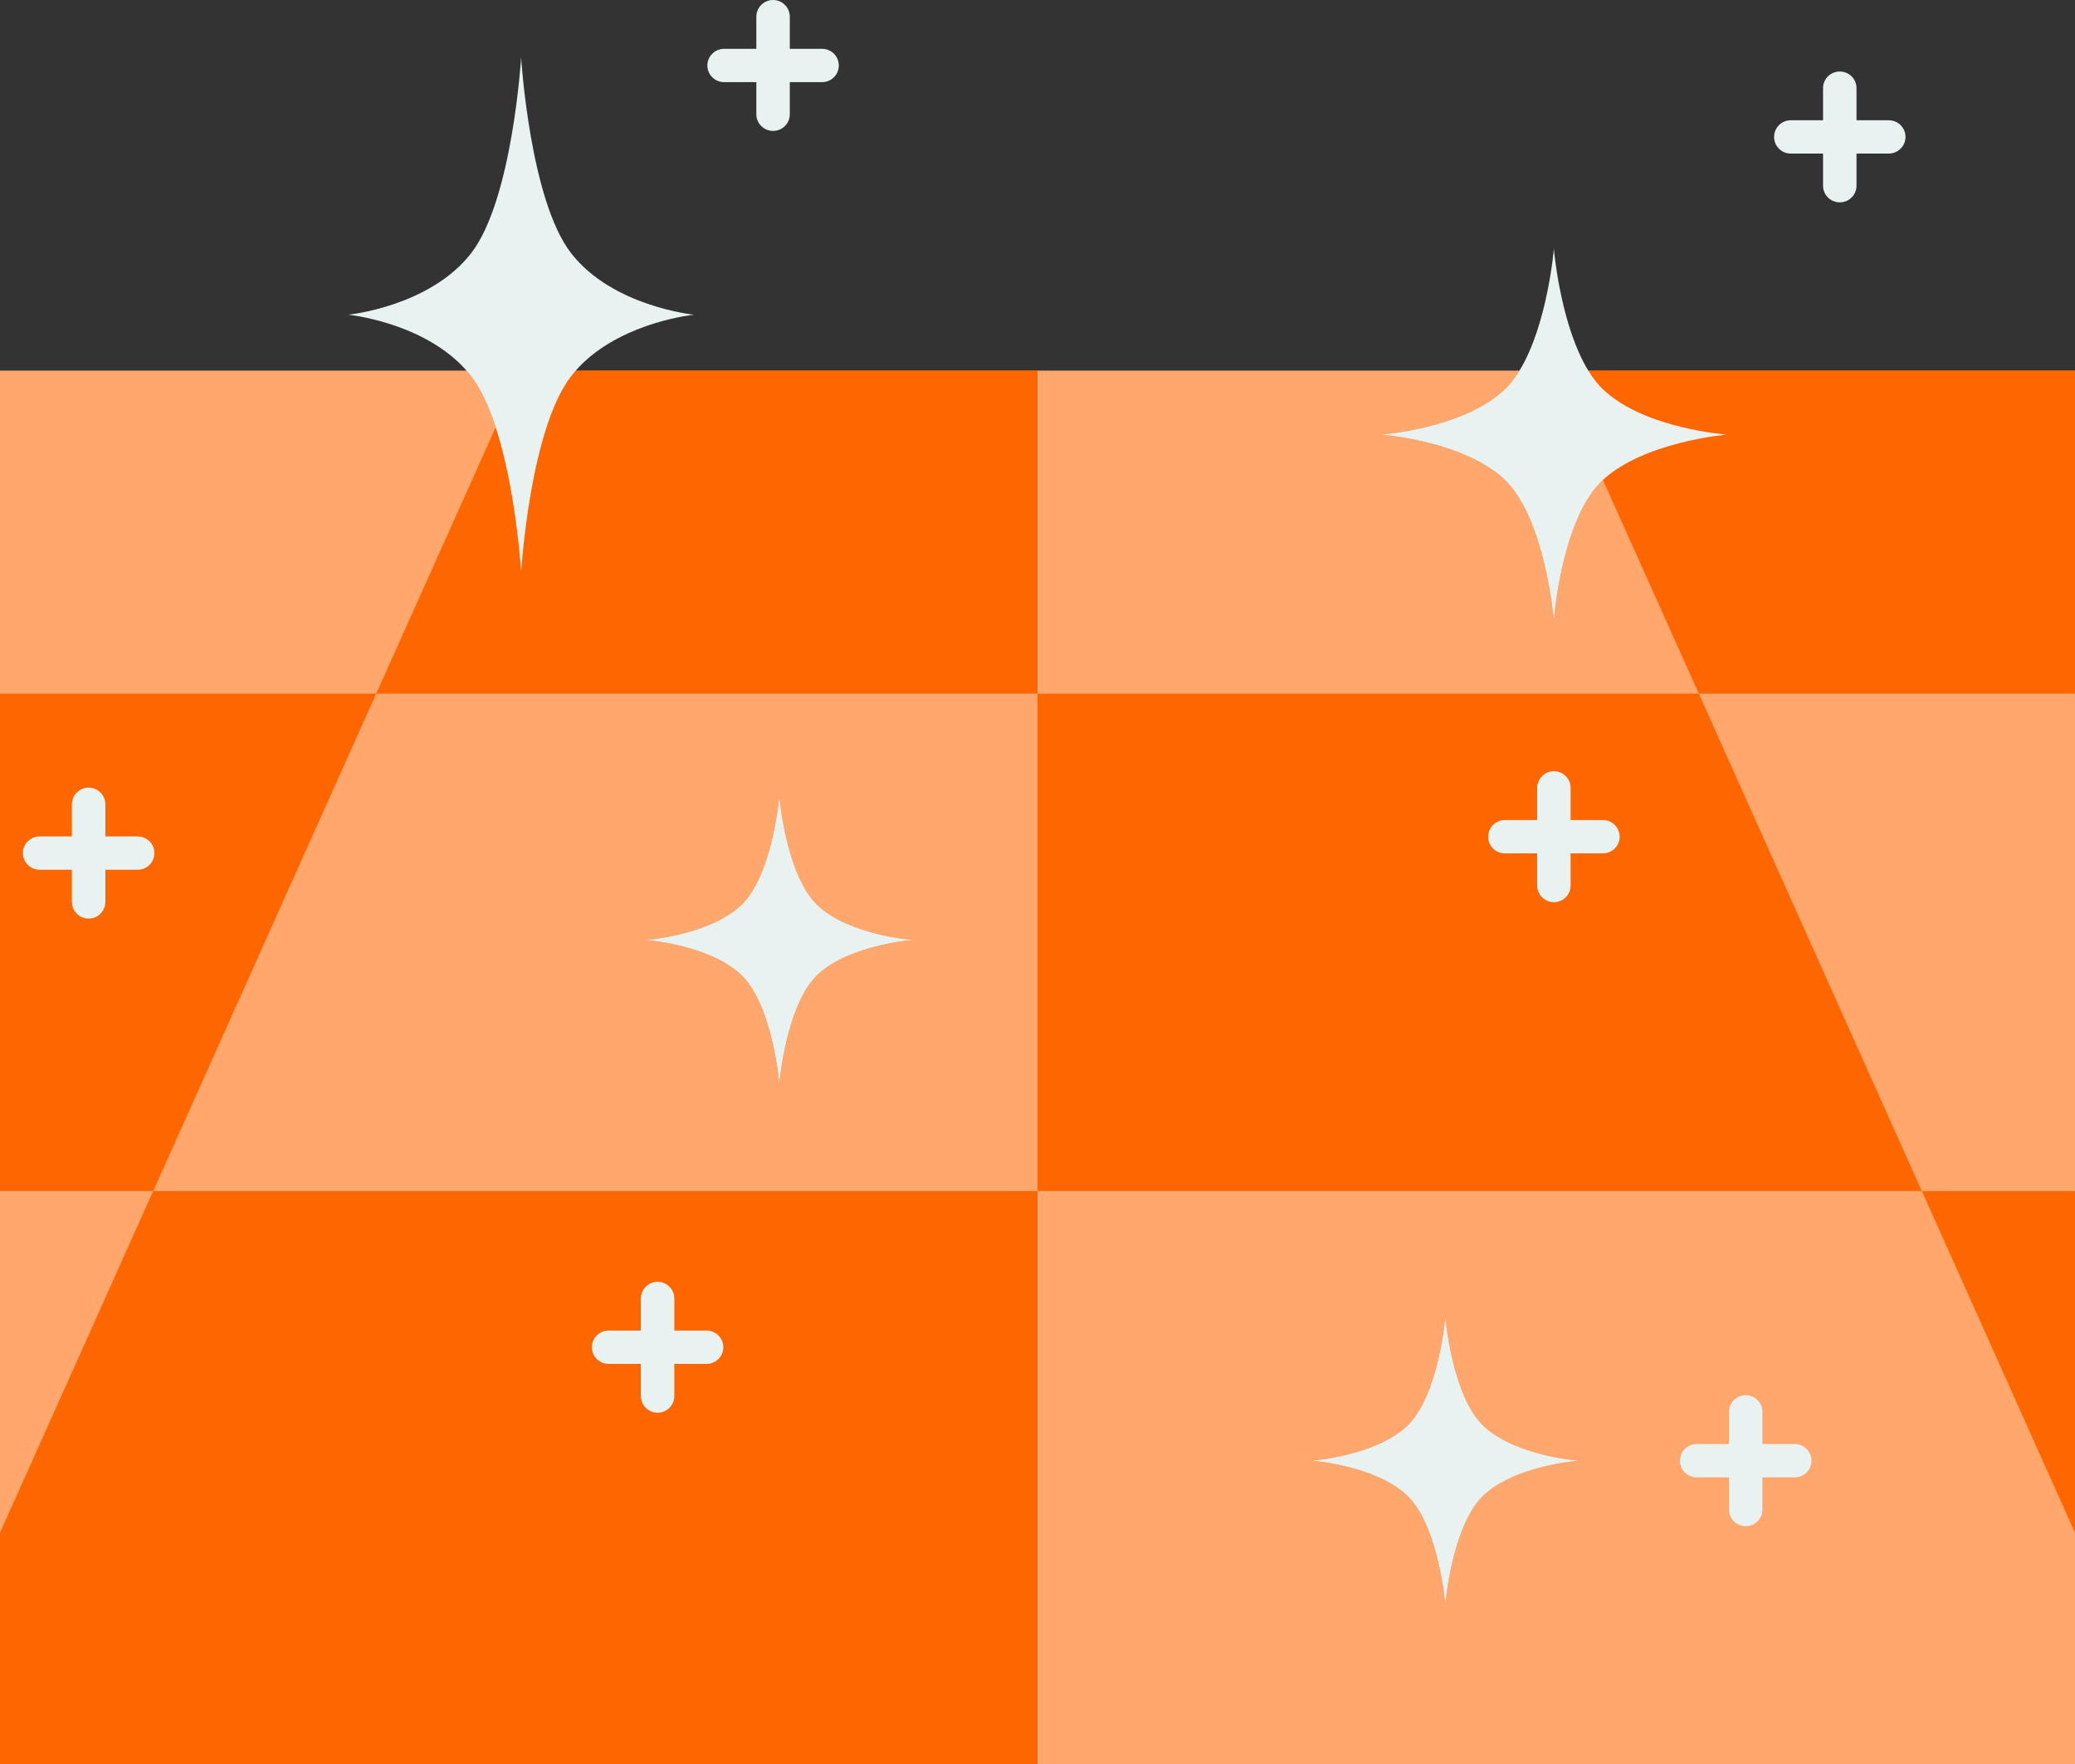 <svg width="40" height="34" viewBox="0 0 40 34" fill="none" xmlns="http://www.w3.org/2000/svg">
<rect x="0" y="0" width="40" height="34" fill="#333333" stroke="none"/>
<g clip-path="url(#clip0_23_33837)">
<path d="M30.617 7.143H29.292C26.038 7.891 22.909 8.038 20 7.143H11.099H8.992L1.459 8.377L0 13.37V22.957C0.648 25.017 0.577 27.227 0 29.543V34H20L36.073 33.082L40 29.543V22.957C38.1 19.918 37.963 16.733 40 13.37V7.143H30.617Z" fill="#FE6600"/>
<path d="M40 22.956V29.543L37.047 22.956H40Z" fill="#FE6600"/>
<path d="M40 7.143V13.37H32.748L30.9 9.25C31.701 8.511 33.287 8.377 33.287 8.377C33.287 8.377 31.724 8.265 30.923 7.526C30.808 7.42 30.707 7.29 30.617 7.143H40Z" fill="#FE6600"/>
<path d="M32.748 13.37L37.047 22.957H20V13.37H32.748Z" fill="#FE6600"/>
<path d="M20 22.956V34H0V29.543L2.953 22.956H20Z" fill="#FE6600"/>
<path d="M20 7.143V13.37H7.252L9.555 8.235C9.578 8.304 9.599 8.374 9.62 8.446C9.96 9.622 10.046 11.026 10.046 11.026C10.046 11.026 10.212 8.269 11.013 7.245C11.041 7.21 11.07 7.176 11.099 7.143H20Z" fill="#FE6600"/>
<path d="M7.252 13.37L2.953 22.957H0V13.37H7.252Z" fill="#FE6600"/>
<path d="M2.953 22.956L0 29.543V22.956H2.953Z" fill="#FFA76C"/>
<path d="M40 29.543V34H20V22.956H37.047L40 29.543ZM30.437 28.154C30.437 28.154 29.228 28.068 28.609 27.496C27.989 26.924 27.86 25.386 27.86 25.386C27.86 25.386 27.732 26.924 27.111 27.496C26.492 28.068 25.283 28.154 25.283 28.154C25.283 28.154 26.492 28.24 27.111 28.812C27.732 29.384 27.86 30.922 27.86 30.922C27.86 30.922 27.989 29.384 28.609 28.812C29.228 28.24 30.437 28.154 30.437 28.154Z" fill="#FFA76C"/>
<path d="M40.001 13.37V22.957H37.047L32.748 13.37H40.001Z" fill="#FFA76C"/>
<path d="M30.9 9.25L32.748 13.37H20V7.143H29.292C29.202 7.29 29.101 7.42 28.986 7.526C28.185 8.265 26.622 8.377 26.622 8.377C26.622 8.377 28.185 8.489 28.986 9.228C29.787 9.967 29.954 11.957 29.954 11.957C29.954 11.957 30.038 10.818 30.431 9.947C30.554 9.674 30.708 9.427 30.9 9.25ZM20 13.37V22.957H2.953L7.252 13.37H20ZM17.599 18.118C17.599 18.118 16.391 18.032 15.771 17.46C15.152 16.889 15.023 15.35 15.023 15.35C15.023 15.35 14.893 16.889 14.274 17.46C13.655 18.032 12.446 18.118 12.446 18.118C12.446 18.118 13.655 18.204 14.274 18.776C14.893 19.348 15.023 20.886 15.023 20.886C15.023 20.886 15.152 19.348 15.771 18.776C16.391 18.204 17.599 18.118 17.599 18.118ZM9.556 8.235L7.252 13.37H0V7.143H8.992C9.022 7.176 9.05 7.21 9.077 7.245C9.272 7.494 9.429 7.846 9.556 8.235Z" fill="#FFA76C"/>
<path d="M28.609 27.496C29.229 28.068 30.437 28.154 30.437 28.154C30.437 28.154 29.229 28.24 28.609 28.812C27.99 29.384 27.861 30.922 27.861 30.922C27.861 30.922 27.732 29.384 27.112 28.812C26.492 28.24 25.283 28.154 25.283 28.154C25.283 28.154 26.492 28.068 27.112 27.496C27.732 26.924 27.861 25.386 27.861 25.386C27.861 25.386 27.99 26.924 28.609 27.496ZM30.923 7.525C31.724 8.265 33.287 8.377 33.287 8.377C33.287 8.377 31.701 8.51 30.9 9.25C30.708 9.427 30.554 9.674 30.431 9.947C30.038 10.818 29.954 11.957 29.954 11.957C29.954 11.957 29.787 9.967 28.987 9.228C28.185 8.489 26.622 8.377 26.622 8.377C26.622 8.377 28.185 8.265 28.987 7.525C29.101 7.42 29.203 7.289 29.292 7.142C29.832 6.259 29.954 4.797 29.954 4.797C29.954 4.797 30.063 6.091 30.525 6.979C30.554 7.036 30.585 7.09 30.617 7.142C30.707 7.289 30.808 7.42 30.923 7.525ZM15.771 17.46C16.391 18.032 17.599 18.118 17.599 18.118C17.599 18.118 16.391 18.204 15.771 18.776C15.152 19.348 15.023 20.886 15.023 20.886C15.023 20.886 14.894 19.348 14.274 18.776C13.655 18.204 12.446 18.118 12.446 18.118C12.446 18.118 13.655 18.032 14.274 17.46C14.894 16.888 15.023 15.35 15.023 15.35C15.023 15.35 15.152 16.888 15.771 17.46ZM9.556 8.235C9.429 7.846 9.272 7.494 9.078 7.245C9.05 7.21 9.022 7.176 8.992 7.142C8.967 7.113 8.941 7.085 8.915 7.058C8.083 6.201 6.713 6.066 6.713 6.066C6.713 6.066 8.277 5.911 9.078 4.886C9.879 3.862 10.046 1.106 10.046 1.106C10.046 1.106 10.213 3.862 11.014 4.886C11.816 5.911 13.379 6.066 13.379 6.066C13.379 6.066 12.064 6.196 11.228 7.007C11.184 7.05 11.141 7.095 11.1 7.142C11.07 7.175 11.041 7.21 11.014 7.245C10.213 8.269 10.046 11.026 10.046 11.026C10.046 11.026 9.961 9.622 9.62 8.445C9.599 8.374 9.579 8.304 9.556 8.235ZM2.654 16.122H2.031V15.503C2.031 15.325 1.886 15.181 1.708 15.181C1.53 15.181 1.386 15.325 1.386 15.503V16.122H0.764C0.586 16.122 0.441 16.265 0.441 16.443C0.441 16.62 0.586 16.764 0.764 16.764H1.386V17.384C1.386 17.561 1.53 17.705 1.708 17.705C1.886 17.705 2.031 17.561 2.031 17.384V16.764H2.654C2.832 16.764 2.976 16.62 2.976 16.443C2.976 16.265 2.832 16.122 2.654 16.122ZM13.62 25.646H12.999V25.027C12.999 24.85 12.854 24.706 12.676 24.706C12.498 24.706 12.354 24.85 12.354 25.027V25.646H11.732C11.554 25.646 11.409 25.79 11.409 25.967C11.409 26.145 11.554 26.288 11.732 26.288H12.354V26.907C12.354 27.085 12.498 27.229 12.676 27.229C12.854 27.229 12.999 27.085 12.999 26.907V26.288H13.62C13.799 26.288 13.943 26.145 13.943 25.967C13.943 25.79 13.799 25.646 13.62 25.646ZM34.597 27.833H33.974V27.213C33.974 27.036 33.83 26.892 33.652 26.892C33.474 26.892 33.329 27.036 33.329 27.213V27.833H32.708C32.529 27.833 32.385 27.977 32.385 28.154C32.385 28.332 32.529 28.475 32.708 28.475H33.329V29.095C33.329 29.272 33.474 29.416 33.652 29.416C33.83 29.416 33.974 29.272 33.974 29.095V28.475H34.597C34.775 28.475 34.92 28.332 34.92 28.154C34.92 27.977 34.775 27.833 34.597 27.833ZM30.899 15.806H30.277V15.186C30.277 15.009 30.133 14.865 29.954 14.865C29.776 14.865 29.632 15.009 29.632 15.186V15.806H29.01C28.832 15.806 28.687 15.95 28.687 16.127C28.687 16.305 28.832 16.448 29.01 16.448H29.632V17.067C29.632 17.245 29.776 17.389 29.954 17.389C30.133 17.389 30.277 17.245 30.277 17.067V16.448H30.899C31.078 16.448 31.222 16.305 31.222 16.127C31.222 15.95 31.078 15.806 30.899 15.806ZM15.848 0.941H15.225V0.321C15.225 0.144 15.081 0 14.903 0C14.725 0 14.58 0.144 14.58 0.321V0.941H13.958C13.78 0.941 13.636 1.085 13.636 1.262C13.636 1.439 13.78 1.583 13.958 1.583H14.58V2.202C14.58 2.38 14.725 2.523 14.903 2.523C15.081 2.523 15.225 2.38 15.225 2.202V1.583H15.848C16.026 1.583 16.17 1.439 16.17 1.262C16.17 1.085 16.026 0.941 15.848 0.941ZM36.41 2.318H35.788V1.699C35.788 1.522 35.644 1.378 35.466 1.378C35.287 1.378 35.143 1.522 35.143 1.699V2.318H34.521C34.343 2.318 34.199 2.462 34.199 2.639C34.199 2.816 34.343 2.96 34.521 2.96H35.143V3.579C35.143 3.757 35.287 3.9 35.466 3.9C35.644 3.9 35.788 3.757 35.788 3.579V2.96H36.41C36.588 2.96 36.733 2.816 36.733 2.639C36.733 2.462 36.588 2.318 36.41 2.318Z" fill="#E7F2F1"/>
</g>
<defs>
<clipPath id="clip0_23_33837">
<rect width="40" height="34" fill="white"/>
</clipPath>
</defs>
</svg>

